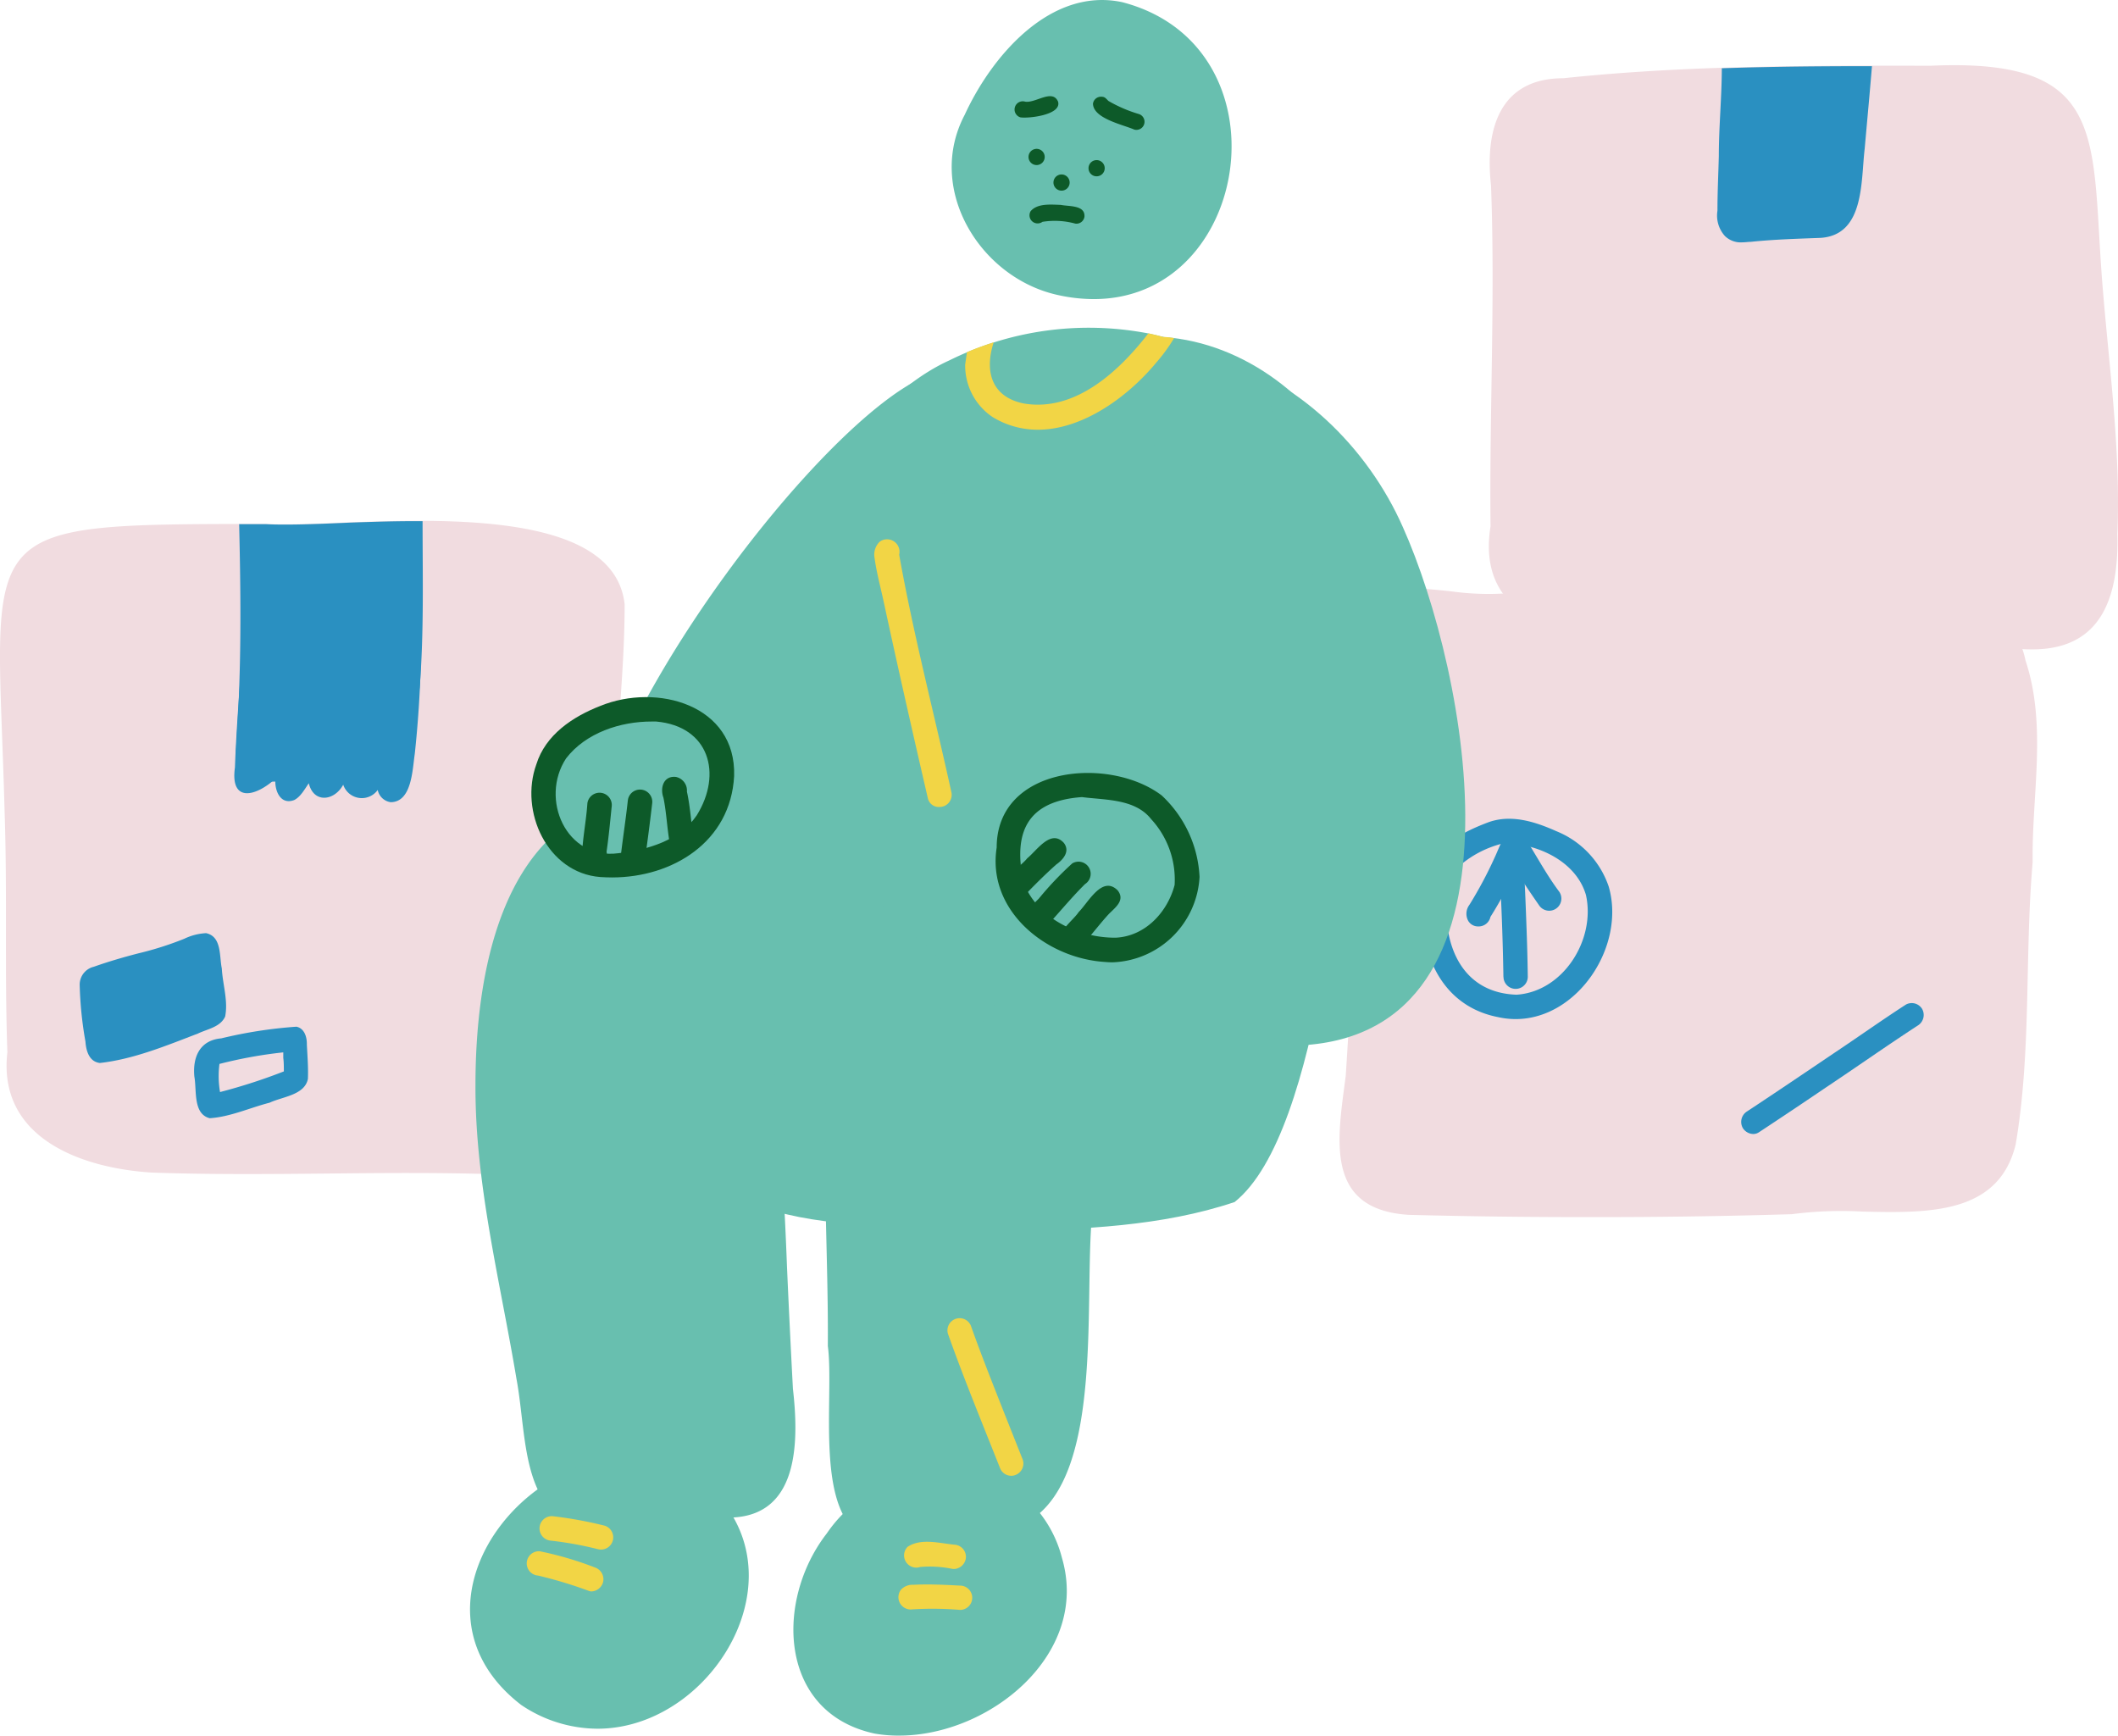 <svg xmlns="http://www.w3.org/2000/svg" viewBox="0 0 261.53 214.31"><defs><style>.cls-1{fill:#f1dce0;}.cls-2{fill:#2a90c1;}.cls-3{fill:#68bfaf;}.cls-4{fill:#f2d545;}.cls-5{fill:#0d5a29;}</style></defs><title>L11_04</title><g id="Layer_2" data-name="Layer 2"><g id="Layer_group" data-name="Layer group"><g id="_4" data-name="4"><path class="cls-1" d="M173.91,150c-10.52-.69-8.71-9.57-7.74-17.16.36-5.37.61-10.72,1-16,.34-3.32-.15-7.06,1.93-9.89.3-6.75,1.21-13.62,4.44-19.63-6.81,1-12-7.4-6.77-12.46,3.47-2.79,7.94-2.32,12.38-1.85a33.56,33.56,0,0,0,6.89.25c5.47.09,10.93,0,16.4-.13q16.23-.4,32.47.12c6.24-.13,13.76,1.1,15.2,8.31,2.67,8,.76,16.66.88,24.91-1,11.59-.13,23.38-2.1,34.86-2.11,8.62-10.77,8.45-18.85,8.27a47.47,47.47,0,0,0-8.78.32q-12.51.38-25.06.36Q185.06,150.29,173.91,150Z"/><path class="cls-1" d="M248.14,80c-16.83-.29-33.63.12-50.37-2-8.32.14-15.23-3.73-13.72-13-.15-14,.59-28.09.06-42.11-.76-6.73.94-13.23,8.93-13.23,15.05-1.59,30.19-1.58,45.31-1.54,22-1,19.85,8.68,21.22,26.54.82,10.41,2.32,20.8,1.88,31.27.22,8.41-2.37,14.25-10.48,14.25A20.65,20.65,0,0,1,248.14,80Z"/><path class="cls-1" d="M40.54,144.9c-7.29.07-14.57.14-21.84-.12-8.76-.56-19-4.31-17.79-14.85-.35-9.88,0-19.77-.34-29.64C-.36,64.47-4.2,64.75,32.82,64.69c2.48.12,6.16,0,10.36-.2,13.64-.5,32.76-.77,33.95,10.13,0,7.34-.81,14.68-1.22,22a273.51,273.51,0,0,1-3.73,32.43c-1.19,6.46-2.9,15.55-11,15.94C54.29,144.77,47.41,144.83,40.54,144.9Z"/><path class="cls-2" d="M30,95.34a3.79,3.79,0,0,1-.84-3c.12-2.42.3-4.84.37-7.26.25-6.79.16-13.57,0-20.36h3.3c2.48.13,6.16,0,10.35-.19,2.84-.1,5.92-.2,9-.18,0,6.86.18,13.71-.36,20.55-.52,3.74-.14,10-5.15,10.4-2.8.38-5.62.6-8.44.85-1.44,0-3.06.36-4.6.36A5.35,5.35,0,0,1,30,95.34Z"/><path class="cls-2" d="M213,29.15a3.77,3.77,0,0,1-.93-3.13c0-2.24.11-4.49.17-6.74,0-3.61.36-7.25.37-10.85,6.18-.21,12.36-.26,18.54-.26-.28,3.4-.6,6.8-.9,10.2-.48,4,0,10.65-5.45,11-2.88.11-5.75.19-8.62.49-.33,0-.67.06-1,.06A2.8,2.8,0,0,1,213,29.15Zm11.58-5.53s0,0,0,0a3.62,3.62,0,0,1-.44.74l.32,0a3.36,3.36,0,0,0,.2-.77Z"/><path class="cls-2" d="M215.2,139.28a1.53,1.53,0,0,1,.54-2.06c3.67-2.42,7.17-4.79,10.71-7.18,3-2,5.89-4.06,8.89-6a1.5,1.5,0,0,1,2,.53,1.53,1.53,0,0,1-.54,2.06c-3.79,2.47-7.59,5.15-11.33,7.64q-4.11,2.79-8.27,5.53a1.27,1.27,0,0,1-.72.22A1.57,1.57,0,0,1,215.2,139.28Z"/><path class="cls-2" d="M48,99a1.91,1.91,0,0,1-1.36-1.46,2.42,2.42,0,0,1-4.26-.65c-1.07,2-3.65,2.35-4.25-.18-.52.74-1,1.66-1.79,2.07-1.74.67-2.47-1.22-2.33-2.64-2.34,2.17-5.62,3.08-5-1.38.29-7.93,1.16-15.86,1.47-23.73a1.5,1.5,0,0,1,3,.39c0,3.06-.36,6.47-.62,9.43-.29,4.5-.54,8.62-.79,13,.9-.63,1.59-1.61,2.64-2a1.73,1.73,0,0,1,2,1.11c1.2-3.77,4.2-3.77,4.28.44.31-.51.57-1,.9-1.55,1.63-1.75,3.29.16,3.19,2,.5-1.08.41-2.63,1.61-3.23a1.5,1.5,0,0,1,1.73.43A129.74,129.74,0,0,0,49,76.26a1.5,1.5,0,0,1,3,0,140.34,140.34,0,0,1-.78,16.79c-.3,2-.36,6-3,6Z"/><path class="cls-2" d="M10.55,128.6a46.14,46.14,0,0,1-.71-7,2.27,2.27,0,0,1,1.74-2.23c1.81-.64,3.66-1.18,5.52-1.66a40,40,0,0,0,5.66-1.8,7,7,0,0,1,2.69-.69c1.95.42,1.62,2.85,1.94,4.36.11,2,.8,4,.41,5.94-.6,1.31-2.19,1.53-3.37,2.1-3.9,1.49-7.94,3.17-12.1,3.63C11,131.09,10.63,129.74,10.55,128.6Z"/><path class="cls-2" d="M24,132.93c-.23-2.41.67-4.49,3.32-4.72a55.7,55.7,0,0,1,9.29-1.44c1,.22,1.3,1.3,1.28,2.2.07,1.41.19,2.84.13,4.25-.4,2-3.15,2.19-4.72,2.93-2.45.63-4.88,1.76-7.41,1.92C23.81,137.53,24.31,134.62,24,132.93Zm3.1-1.57a11.61,11.61,0,0,0,.07,3.48,69.6,69.6,0,0,0,7.88-2.55c0-.56,0-1.12-.07-1.67,0-.22,0-.45,0-.68A55,55,0,0,0,27.13,131.36Z"/><path class="cls-2" d="M185,125.59c-8.27-1.59-10.59-10.42-8.88-17.7,1-3.42,4.68-5.26,7.8-6.41,2.78-.94,5.69,0,8.26,1.15a11.26,11.26,0,0,1,6.47,6.86c2.11,7.32-3.83,16.34-11.5,16.34A10,10,0,0,1,185,125.59Zm-4.56-18.87A4,4,0,0,0,178.9,109c-1.17,6.32.85,13.57,8.37,13.82,5.8-.39,9.79-6.85,8.56-12.32-1.23-4.2-6.05-6.36-10.11-6.39A12.83,12.83,0,0,0,180.44,106.72Z"/><path class="cls-2" d="M181.3,113.71a1.84,1.84,0,0,1,.15-2,50.51,50.51,0,0,0,3.1-5.81c.69-1.42,1.54-4.52,3.59-2.73,1.48,2.3,2.75,4.74,4.4,6.94a1.5,1.5,0,1,1-2.49,1.68c-1-1.45-2-2.88-2.88-4.41a47.32,47.32,0,0,1-3.13,5.83,1.49,1.49,0,0,1-1.51,1.18A1.41,1.41,0,0,1,181.3,113.71Z"/><path class="cls-2" d="M222.72,25.32c-1.23-.34-1.3-1.81-1.05-2.85a48,48,0,0,1,1.08-5.2c1.35-2.52,4.4.68,2.51,2.3-.12.59-.23,1.18-.34,1.77l-.06.29c.65.49,1.44,1.13,1.13,2.06a1.66,1.66,0,0,1-1.9,1.32,1.47,1.47,0,0,1-1,.37A1.34,1.34,0,0,1,222.72,25.32Z"/><path class="cls-2" d="M185.64,120.61c-.07-4.51-.25-9.39-.51-13.8-.13-1.15-.39-2.85,1.17-3.08A1.5,1.5,0,0,1,188,105c.23,2.59.33,5.2.43,7.8s.19,5.2.22,7.8a1.5,1.5,0,1,1-3,0Z"/><path class="cls-3" d="M85.29,137.5c.53-10.62,1-21.29,2.86-31.77,1.9-10.13,5.27-19.92,8.17-29.8,2.62-8.41,5.68-17,11.48-23.77,7.65-10,20.63-10,32.08-10.52,10.3-.89,19.88,5,25.42,13.46,6.42,9.75,4,22.15,2.92,33.08-2.62,14.24-4.93,51.56-15.77,60.24-8.92,3-18.89,3.4-28.28,3.57C112.88,150.64,84.58,154.32,85.29,137.5Z"/><path class="cls-3" d="M80.37,123.81c-28.53-7.64,19-72.87,34.89-77.7a22.1,22.1,0,0,1,8.8-1c8.05-.66,9.45,11.4,1.43,12.62-8.31-1.38-13,6.41-18.32,11.47C130.06,73.75,98.67,124,82.08,124A7.41,7.41,0,0,1,80.37,123.81Z"/><path class="cls-3" d="M155.91,100.74q1.44-8,2.8-16c.54-3.57,1-8.07,4.91-9.48-2.43-8.09-7.68-15.43-15.67-18.73-5.28.41-7.58-3-7.39-6.45.22-3.76,3.43-7.51,9-6.22,10.55,2.75,19.31,11.35,23.66,21.21,8,17.83,16.64,62.44-12.54,64C146.23,126.74,154.57,110,155.91,100.74Z"/><path class="cls-3" d="M111,62.08c-10.89-4.91-.51-14.54,6.18-17.56a38.81,38.81,0,0,1,24.56-3.36c6,1.26,14.12,4.61,16,10.93.95,5.35-6,9.47-10.17,5.89-7.17-7-19.31-5.85-27.17-.6-2.34,1.91-4.43,5-7.59,5A5.24,5.24,0,0,1,111,62.08Z"/><path class="cls-3" d="M63.77,170.23c-2-12-5.11-24-5.06-36.25,0-13.32,3-32.15,18.44-35.3,7.77-1.61,29.69-2.17,33.23,6.31,2.66,6.33-5.55,11.81-10.34,7a55.18,55.18,0,0,0-13.49-1.59c8.17,1.5,7.52,12,8.63,18.36,1.09,9.2,1.65,18.45,2,27.71q.33,7.5.73,15c.7,6.18.88,15.5-7.42,15.9-5.21.25-10.39,1.44-15.6,1.47h-.23C64.09,188.8,65.21,177.85,63.77,170.23Zm17.66-59.42c.07.2.13.41.19.62a7.72,7.72,0,0,1,2-.91C82.92,110.6,82.17,110.7,81.43,110.81Z"/><path class="cls-3" d="M107.13,189.94c-6.75-2.7-4.07-17.42-4.91-23.75.11-14.89-1.44-30.09,1.33-44.8,1.12-6,8.94-8.64,12.36-3a6.79,6.79,0,0,1-.28,7,63,63,0,0,0-.79,9.9,7.3,7.3,0,0,1,1.45-.81,6.12,6.12,0,0,1,3-.44c.63-4.18,1.14-9.07,5.38-11.17a6.4,6.4,0,0,1,9.32,3.79c1.92,7.26.81,15,.95,22.5-1.26,10.36,1.66,33.14-8,38.71-2.08,1.27-4.69,1.44-7.06,1.63-3,0-6.18,1-9.23,1A10.35,10.35,0,0,1,107.13,189.94Z"/><path class="cls-3" d="M64.35,210.51C47.58,197.58,67.68,174,84.56,181.37,101,191.6,89,213.45,73.78,213.45A16.93,16.93,0,0,1,64.35,210.51Z"/><path class="cls-3" d="M108,214.05c-11.91-2.56-12.32-16.46-5.91-24.71,4.33-6.34,12.11-8.78,19.52-8a6.42,6.42,0,0,1,6.12,4.68,14.93,14.93,0,0,1,3.4,6.34c3.48,11.87-8.9,21.94-20.1,21.94A17,17,0,0,1,108,214.05Z"/><path class="cls-3" d="M72.9,103c-2,.14-4.48-1.07-4.73-3.24-3.9-3.06,1.39-7.56,4.09-9.41,2.76-1.68,8.72-3.39,10.08.75a1.48,1.48,0,0,1,.44.88c.2.67-.59,1.1-.37,1.7.65,3.61-4.16,9.55-8.21,9.55A3.64,3.64,0,0,1,72.9,103Z"/><path class="cls-4" d="M122.56,51.49A7.65,7.65,0,0,1,119.18,45c.06-.37.13-.92.22-1.52,1.07-.45,2.18-.86,3.3-1.21-1.09,3.35-.45,6.67,3.66,7.54,6.4,1.12,11.85-4,15.44-8.65v0q.91.19,1.86.45c.44,0,.89.07,1.32.13a20.51,20.51,0,0,1-2.18,3c-3.48,4.22-9.07,8.32-14.66,8.32A10.67,10.67,0,0,1,122.56,51.49Z"/><path class="cls-4" d="M114.57,98.56c-1.87-8.09-3.71-16.18-5.46-24.3-.4-1.85-.87-3.56-1.12-5.37a2.22,2.22,0,0,1,.63-2,1.54,1.54,0,0,1,2.41,1.6c1.74,9.78,4.3,19.54,6.44,29.29A1.5,1.5,0,0,1,116,99.64,1.38,1.38,0,0,1,114.57,98.56Z"/><path class="cls-4" d="M123.48,181.26c-2.16-5.45-4.4-10.88-6.37-16.41a1.5,1.5,0,1,1,2.77-1.17c1,2.83,2.09,5.62,3.19,8.42s2.11,5.33,3.17,8a1.51,1.51,0,0,1-.8,2,1.39,1.39,0,0,1-.57.12A1.49,1.49,0,0,1,123.48,181.26Z"/><path class="cls-4" d="M73.86,191.29a43.26,43.26,0,0,0-5.93-1.07,1.5,1.5,0,0,1,.41-3,50.5,50.5,0,0,1,6.32,1.16,1.51,1.51,0,0,1-.37,2.95A1.65,1.65,0,0,1,73.86,191.29Z"/><path class="cls-4" d="M72.67,196.42a53.83,53.83,0,0,0-6.23-1.88,1.5,1.5,0,0,1,.21-3h0a42.32,42.32,0,0,1,6.81,2,1.53,1.53,0,0,1,1,1.84,1.56,1.56,0,0,1-1.44,1.12A1.18,1.18,0,0,1,72.67,196.42Z"/><path class="cls-4" d="M117.57,193.71a13.76,13.76,0,0,0-3.94-.23,1.51,1.51,0,0,1-1.57-2.48c1.68-1.13,4-.43,5.92-.26a1.5,1.5,0,0,1,1.28,1.68,1.54,1.54,0,0,1-1.47,1.31Z"/><path class="cls-4" d="M112.43,198.73a1.52,1.52,0,0,1-1.19-2.43,1.93,1.93,0,0,1,1.54-.62c1.92-.1,3.85,0,5.77.1a1.5,1.5,0,0,1,0,3A40.37,40.37,0,0,0,112.43,198.73Z"/><path class="cls-5" d="M74.12,108.29c-6.55-.51-10-8.13-7.89-13.92,1.13-3.64,4.49-5.88,7.88-7.2,7-2.87,16.82-.14,16.54,8.66-.44,8.13-7.6,12.51-15.08,12.51C75.08,108.34,74.6,108.32,74.12,108.29ZM69.9,93.64c-3.28,5,0,12.57,6.45,11.71,3.58-.41,7.54-1.54,9.68-4.67,3.2-5.14,1.55-11-5-11.59h-.56C76.61,89.08,72.33,90.48,69.9,93.64Z"/><path class="cls-5" d="M71.87,105.65c.06-2.14.52-4.3.66-6.46a1.5,1.5,0,0,1,3,.41c-.19,1.85-.36,3.7-.63,5.55a1.51,1.51,0,0,1-1.49,1.78A1.49,1.49,0,0,1,71.87,105.65Z"/><path class="cls-5" d="M76.65,105.71c.27-2.3.63-4.6.88-6.91a1.5,1.5,0,0,1,3,.41c-.26,2.22-.54,4.44-.86,6.65a1.5,1.5,0,0,1-3-.15Z"/><path class="cls-5" d="M82.77,104.49c-.4-2-.44-4-.85-6-.44-1.19,0-2.73,1.54-2.56a1.71,1.71,0,0,1,1.36,1.81c.44,2,.52,4,.85,6a1.48,1.48,0,0,1-1.51,1.83A1.4,1.4,0,0,1,82.77,104.49Z"/><path class="cls-5" d="M136.51,118.78c-7.26-.41-14.66-6.3-13.44-14.13,0-10.1,13.92-11.32,20.37-6.44a14.7,14.7,0,0,1,4.68,10.07,11.16,11.16,0,0,1-10.72,10.54A8.83,8.83,0,0,1,136.51,118.78ZM126.4,109c1.73,4.45,6.82,6.81,11.36,6.78,3.64-.17,6.39-3.13,7.28-6.5a11,11,0,0,0-2.88-8.12c-2-2.55-5.65-2.36-8.56-2.74C126.82,98.9,125.05,102.77,126.4,109Z"/><path class="cls-5" d="M124.61,110.33c-1.47-1.74,1.27-3.14,2.23-4.35,1.22-1,2.92-3.65,4.52-1.91.81,1.05-.08,2.07-.93,2.67-1.28,1.14-2.51,2.36-3.7,3.59a1.45,1.45,0,0,1-1,.44A1.51,1.51,0,0,1,124.61,110.33Z"/><path class="cls-5" d="M127.44,114.65c-1.65-1.07-.15-2.75.82-3.68a40.69,40.69,0,0,1,4.14-4.36,1.5,1.5,0,0,1,1.58,2.55c-1.41,1.39-2.83,3.08-4.12,4.51a2.34,2.34,0,0,1-1.71,1.19A1.41,1.41,0,0,1,127.44,114.65Z"/><path class="cls-5" d="M131.46,117.09c-1.72-1.58.89-3.2,1.74-4.48,1.2-1.2,2.91-4.57,4.81-2.67,1,1.27-.4,2.18-1.17,3-.91,1-1.78,2.13-2.69,3.18a2.55,2.55,0,0,1-1.84,1.28A1.37,1.37,0,0,1,131.46,117.09Z"/><path class="cls-3" d="M130.46,36.39c-9.54-2.2-16.15-13.12-11.33-22.23,3.34-7.27,10.6-15.78,19.45-13.89,20.69,5.39,16.06,36.66-3.52,36.66A20.61,20.61,0,0,1,130.46,36.39Z"/><path class="cls-5" d="M126,14.49a1,1,0,1,1,.58-1.94c1.29.22,3.37-1.62,4.07,0C131.12,14.19,127,14.65,126,14.49Z"/><path class="cls-5" d="M140.06,16c-1.42-.62-5.06-1.36-5.1-3.2a1,1,0,0,1,1.12-.85c.38,0,.56.31.8.52a17.12,17.12,0,0,0,3.71,1.6A1,1,0,0,1,140.06,16Z"/><path class="cls-5" d="M127,19.38a1,1,0,1,1,1,1A1,1,0,0,1,127,19.38Z"/><path class="cls-5" d="M134.41,20.77a1,1,0,1,1,1,1A1,1,0,0,1,134.41,20.77Z"/><path class="cls-5" d="M130.08,22.54a1,1,0,1,1,2,0,1,1,0,0,1-2,0Z"/><path class="cls-5" d="M132.78,27.61a9.61,9.61,0,0,0-4.06-.22,1,1,0,0,1-1.1.06,1,1,0,0,1-.36-1.37c.84-1,2.52-.82,3.74-.78,1,.21,3,0,2.91,1.45A1,1,0,0,1,132.78,27.61Z"/></g></g></g></svg>